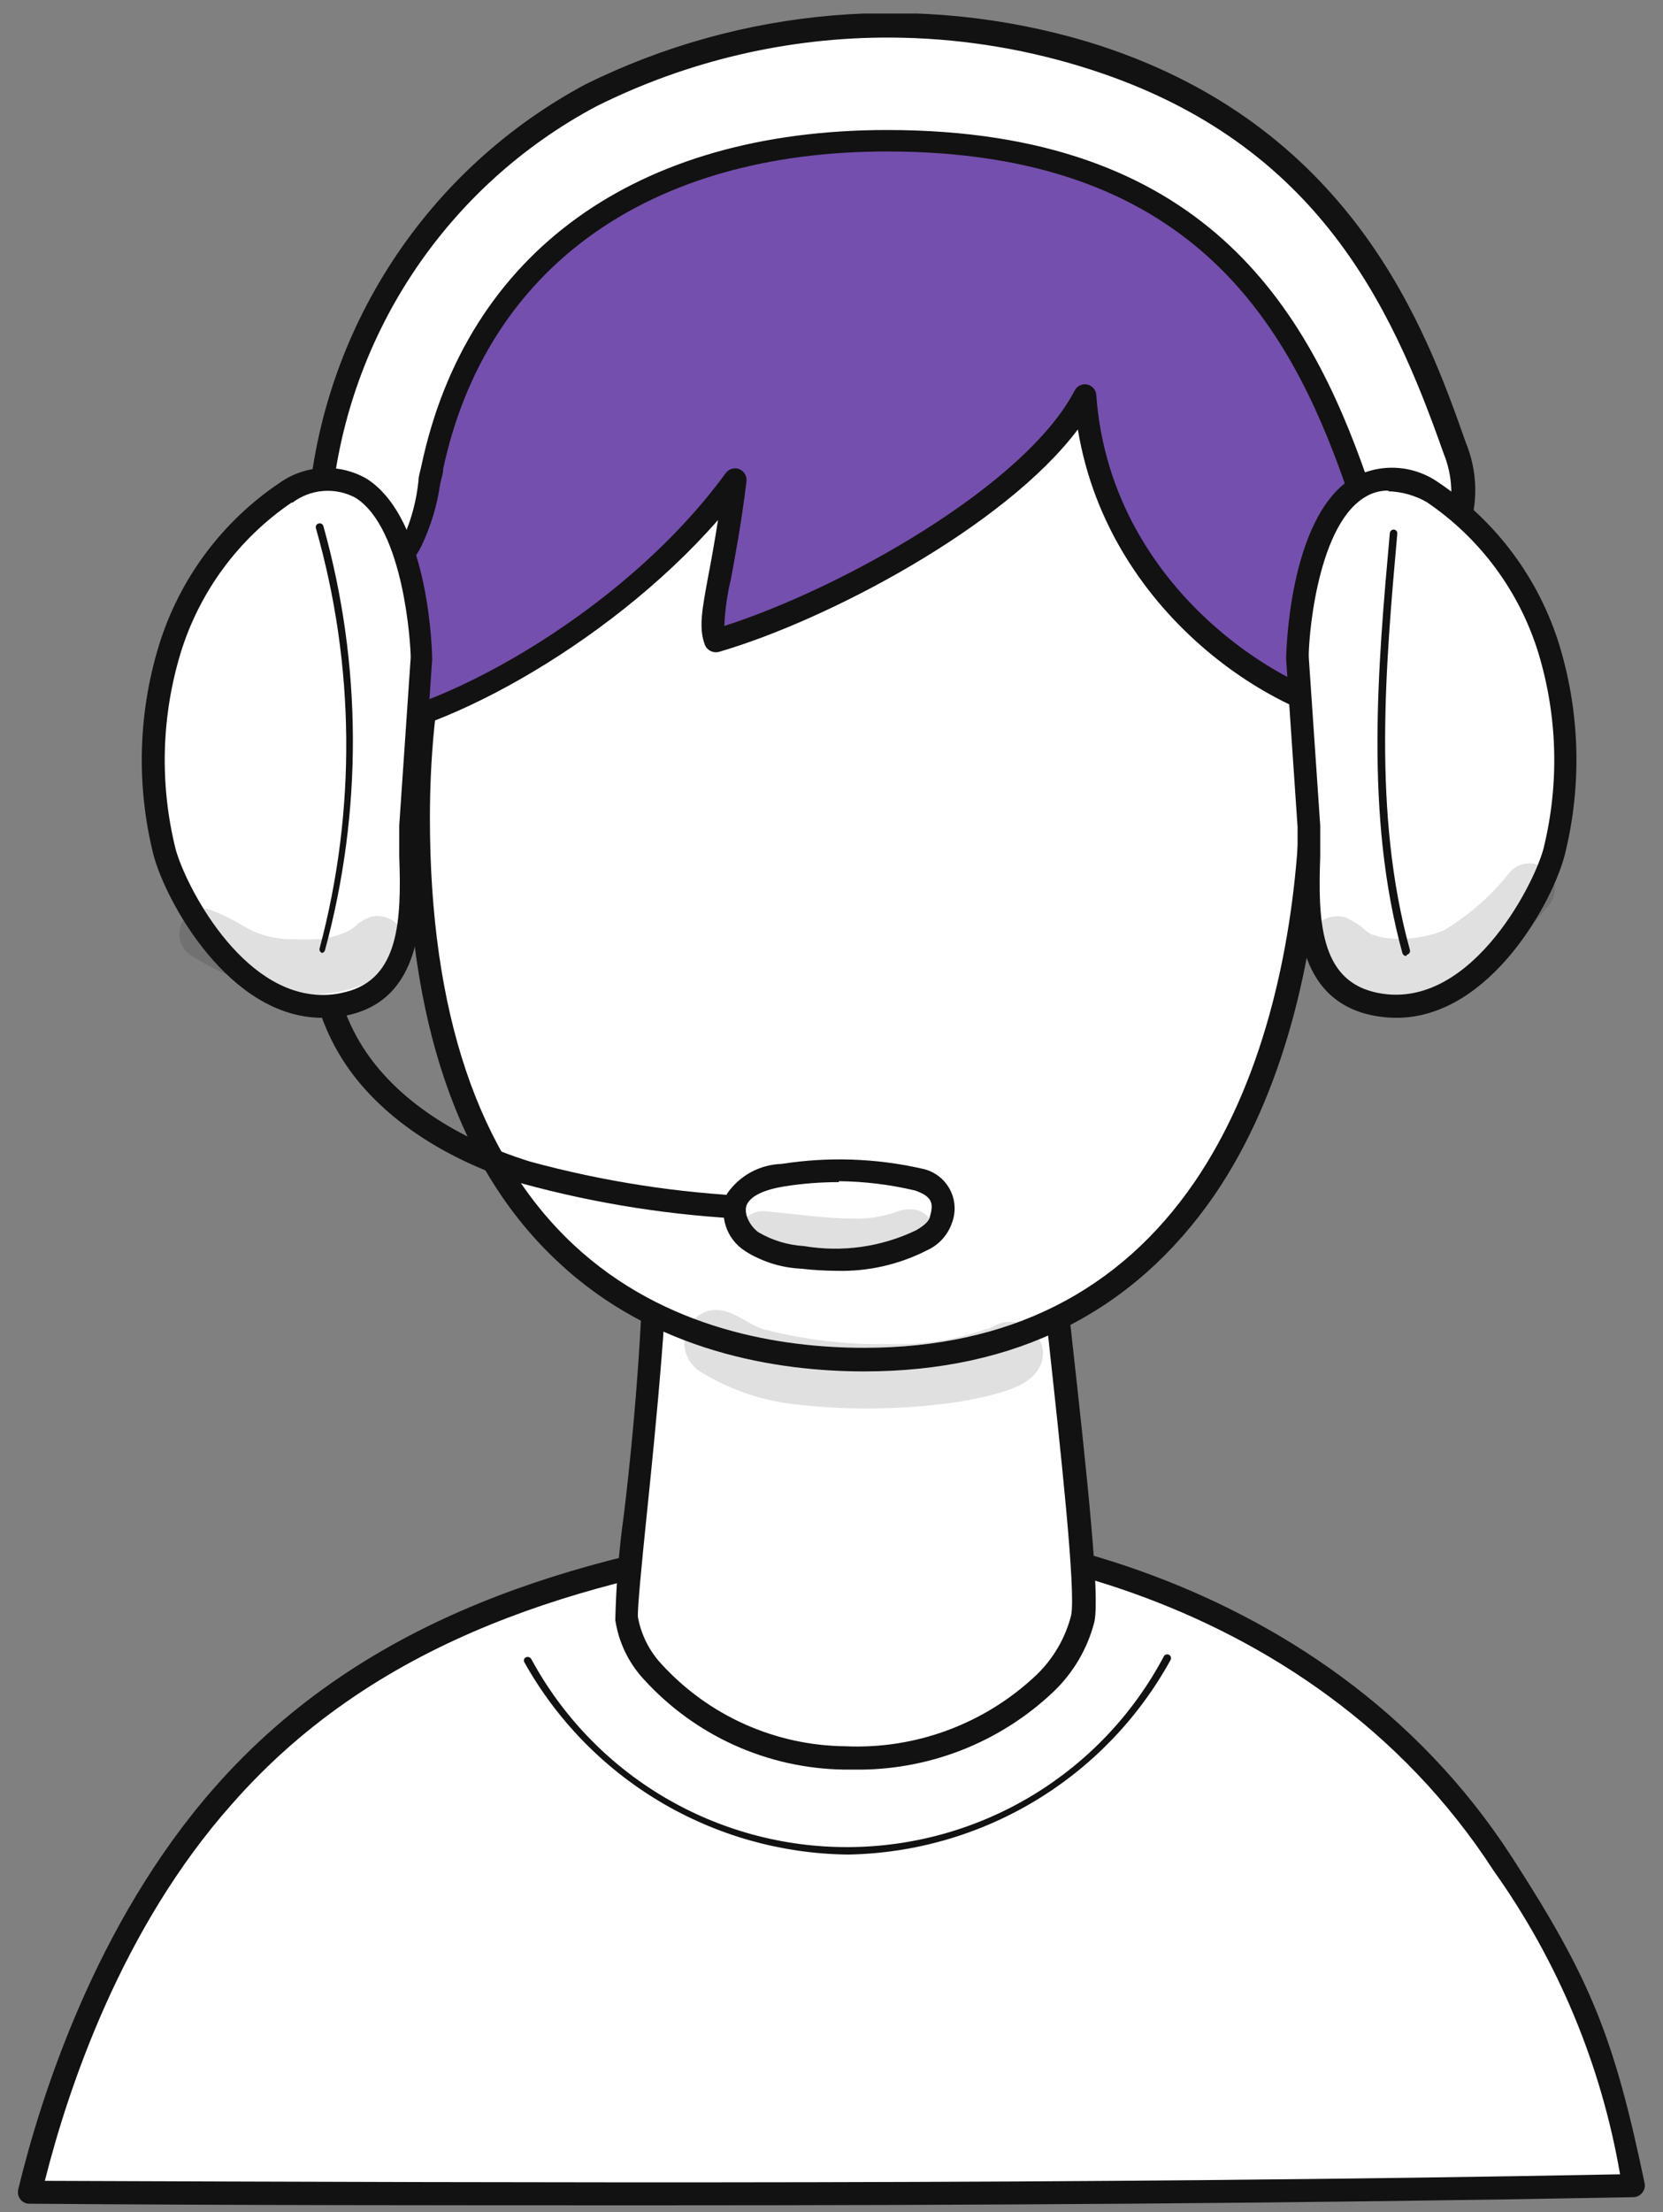 <svg width="82" height="109" viewBox="0 0 82 109" fill="none" xmlns="http://www.w3.org/2000/svg">
<rect x="0" y="0" width="82" height="109" fill="#808080" stroke="none"/>
<g clip-path="url(#clip0_8116_48253)">
<path d="M80.506 107.654C78.986 100.351 77.846 97.66 74.058 91.795C64.49 76.994 46.425 74.475 38.066 75.798C28.348 77.339 18.204 80.156 10.939 88.448C6.138 93.934 3.029 101.328 1.417 107.999C27.231 108.125 53.022 108.217 80.506 107.654Z" fill="white"/>
<path d="M32.446 108.666C21.957 108.666 11.629 108.666 1.451 108.586C1.364 108.587 1.278 108.568 1.2 108.53C1.122 108.492 1.054 108.436 1.002 108.367C0.949 108.3 0.912 108.222 0.894 108.138C0.876 108.054 0.878 107.968 0.898 107.884C1.992 103.365 4.698 94.785 10.547 88.115C18.158 79.433 28.704 76.753 38.019 75.269C47.15 73.82 65.157 76.96 74.564 91.531C78.421 97.5 79.584 100.352 81.092 107.574C81.11 107.656 81.108 107.741 81.088 107.823C81.068 107.904 81.03 107.98 80.977 108.045C80.926 108.11 80.862 108.163 80.788 108.201C80.715 108.239 80.634 108.26 80.551 108.264C64.075 108.574 48.071 108.666 32.446 108.666ZM2.211 107.459C27.115 107.551 52.872 107.654 79.883 107.137C78.955 101.75 76.826 96.641 73.654 92.186C64.524 78.075 47.081 75.028 38.226 76.431C29.107 77.88 18.802 80.49 11.434 88.897C5.999 95.004 3.362 102.893 2.211 107.459Z" fill="#121212"/>
<path d="M32.375 59.077C32.571 65.356 30.763 78.513 30.901 79.778C31.059 80.738 31.491 81.632 32.145 82.354C33.346 83.677 34.807 84.739 36.438 85.473C38.068 86.207 39.832 86.598 41.62 86.62C43.424 86.699 45.225 86.415 46.916 85.785C48.607 85.155 50.154 84.191 51.465 82.952C52.374 82.077 53.021 80.966 53.33 79.743C53.722 77.903 52.052 65.023 51.453 58.64C51.361 57.708 53.169 56.489 46.076 56.34C41.379 56.396 36.733 57.324 32.375 59.077Z" fill="white"/>
<path d="M42.072 87.195H41.623C39.755 87.17 37.914 86.76 36.212 85.993C34.511 85.225 32.986 84.115 31.732 82.733C30.987 81.924 30.502 80.911 30.339 79.824C30.38 78.08 30.523 76.341 30.765 74.614C31.386 69.469 31.736 64.294 31.813 59.112C31.807 58.997 31.837 58.883 31.899 58.786C31.961 58.689 32.051 58.614 32.158 58.571C36.6 56.804 41.332 55.876 46.113 55.834C50.269 55.892 51.455 56.317 51.939 56.984C52.072 57.177 52.155 57.4 52.181 57.632C52.207 57.865 52.175 58.1 52.089 58.318C52.075 58.421 52.075 58.526 52.089 58.629C52.261 60.526 52.538 62.987 52.814 65.586C53.654 73.154 54.23 78.616 53.965 79.904C53.631 81.22 52.932 82.416 51.95 83.354C49.29 85.881 45.742 87.26 42.072 87.195ZM32.953 59.457C33.022 63.562 32.342 70.244 31.882 74.718C31.64 77.075 31.421 79.318 31.456 79.686C31.613 80.546 32.012 81.344 32.607 81.986C33.758 83.248 35.156 84.259 36.715 84.957C38.274 85.656 39.96 86.026 41.669 86.045C43.396 86.124 45.121 85.854 46.741 85.251C48.361 84.648 49.843 83.726 51.098 82.538C51.932 81.739 52.527 80.723 52.814 79.605C53.067 78.455 52.284 71.337 51.663 65.644C51.375 63.045 51.098 60.584 50.926 58.686C50.915 58.45 50.942 58.213 51.006 57.984C51.006 57.8 51.087 57.663 51.006 57.617C50.926 57.571 50.097 56.995 46.055 56.938C41.572 56.99 37.135 57.843 32.953 59.457Z" fill="#121212"/>
<path d="M44.235 12.603C37.407 11.453 30.361 15.144 26.251 20.653C22.14 26.162 20.632 33.303 20.632 40.261C20.632 61.893 32.687 66.942 42.612 66.942C67.079 66.942 66.296 34.891 63.003 26.449C60.389 19.802 54.586 14.351 44.235 12.603Z" fill="white"/>
<path d="M42.614 67.575C38.353 67.575 32.251 66.632 27.519 62.181C22.568 57.581 20.069 50.221 20.069 40.33C20.069 32.349 22.05 25.46 25.826 20.389C30.328 14.293 37.778 10.947 44.364 12.062C56.43 14.086 61.462 20.929 63.557 26.311C65.918 32.36 66.735 48.886 59.873 58.903C55.901 64.653 50.097 67.575 42.614 67.575ZM41.761 12.971C38.802 13.073 35.906 13.852 33.295 15.248C30.684 16.643 28.428 18.619 26.701 21.021C22.096 27.185 21.198 34.902 21.198 40.296C21.198 49.864 23.581 56.948 28.29 61.341C32.792 65.539 38.561 66.413 42.614 66.413C49.706 66.413 55.187 63.664 58.906 58.236C65.538 48.53 64.755 32.544 62.475 26.691C59.619 19.365 53.264 14.673 44.133 13.143C43.349 13.017 42.556 12.959 41.761 12.971Z" fill="#121212"/>
<path d="M37.038 60.076C33.219 59.914 29.43 59.324 25.743 58.317C21.598 57.029 18.397 54.763 16.727 51.945C14.782 48.668 14.931 44.919 15.081 41.307C15.294 38.877 15.182 36.429 14.747 34.028C14.73 33.952 14.729 33.874 14.742 33.798C14.756 33.722 14.784 33.649 14.826 33.584C14.868 33.519 14.922 33.463 14.986 33.418C15.049 33.374 15.121 33.343 15.196 33.326C15.272 33.31 15.35 33.308 15.426 33.322C15.502 33.335 15.575 33.364 15.64 33.405C15.706 33.447 15.762 33.501 15.806 33.564C15.851 33.628 15.882 33.699 15.899 33.775C16.36 36.273 16.485 38.822 16.267 41.353C16.117 44.965 15.968 48.38 17.752 51.37C19.284 53.946 22.254 56.028 26.134 57.236C29.736 58.215 33.435 58.79 37.165 58.949C37.239 58.955 37.311 58.975 37.377 59.009C37.444 59.043 37.502 59.09 37.551 59.146C37.599 59.203 37.635 59.268 37.658 59.339C37.681 59.41 37.689 59.484 37.683 59.559C37.679 59.637 37.659 59.713 37.623 59.782C37.588 59.852 37.538 59.913 37.477 59.962C37.416 60.011 37.345 60.047 37.27 60.066C37.194 60.086 37.115 60.089 37.038 60.076Z" fill="#121212"/>
<path d="M45.284 58.121C43.096 57.629 40.834 57.555 38.618 57.903C38.172 57.911 37.734 58.019 37.336 58.218C36.938 58.417 36.589 58.702 36.315 59.053C36.17 59.436 36.165 59.857 36.299 60.244C36.434 60.631 36.7 60.958 37.052 61.169C37.807 61.631 38.666 61.9 39.55 61.951C41.54 62.267 43.579 61.975 45.399 61.111C45.621 61.015 45.822 60.877 45.99 60.703C46.158 60.529 46.29 60.324 46.378 60.099C46.562 59.467 46.7 58.593 45.284 58.121Z" fill="white"/>
<path d="M41.255 62.618C40.674 62.616 40.094 62.582 39.517 62.514C38.536 62.471 37.584 62.174 36.753 61.652C36.291 61.362 35.946 60.917 35.782 60.396C35.617 59.876 35.643 59.314 35.855 58.811C36.157 58.375 36.556 58.015 37.022 57.761C37.488 57.508 38.008 57.367 38.538 57.351C40.835 56.991 43.179 57.069 45.446 57.581C45.733 57.636 46.003 57.753 46.24 57.923C46.476 58.093 46.673 58.313 46.815 58.567C46.958 58.822 47.043 59.104 47.065 59.394C47.087 59.684 47.045 59.976 46.943 60.249C46.84 60.551 46.676 60.829 46.46 61.065C46.244 61.301 45.981 61.489 45.688 61.617C44.317 62.315 42.793 62.659 41.255 62.618ZM41.37 58.248C40.476 58.247 39.583 58.316 38.699 58.455C37.686 58.616 37.064 58.915 36.845 59.317C36.627 59.72 36.938 60.387 37.398 60.72C38.082 61.12 38.852 61.353 39.643 61.399C41.517 61.716 43.444 61.447 45.158 60.628C45.665 60.341 45.815 60.122 45.849 59.973C46.011 59.375 46.056 58.984 45.124 58.662C43.89 58.369 42.627 58.215 41.359 58.202L41.37 58.248Z" fill="#121212"/>
<path d="M33.734 3.495C23.372 6.404 16.061 23.206 15.381 34.546C15.128 38.87 29.52 32.809 36.198 23.655C35.553 28.83 34.782 30.406 35.231 31.59C40.666 30.015 50.683 24.77 53.469 19.538C54.413 32.453 69.761 38.329 70.256 33.948C71.108 26.473 70.441 18.664 66.249 12.408C62.058 6.151 52.272 -1.68 33.734 3.495Z" fill="#754FAD"/>
<path d="M17.178 36.513C16.788 36.523 16.399 36.468 16.027 36.352C15.652 36.221 15.334 35.966 15.124 35.629C14.915 35.292 14.827 34.894 14.875 34.501C15.532 23.575 22.59 6.049 33.643 2.955C54.195 -2.795 63.66 7.429 66.78 12.075C70.51 17.664 71.892 25.036 70.879 33.995C70.741 35.248 69.658 35.972 68.012 35.938C63.544 35.846 54.702 30.579 53.147 21.16C49.532 25.967 40.758 30.579 35.451 32.12C35.315 32.156 35.17 32.143 35.043 32.081C34.916 32.02 34.816 31.916 34.76 31.786C34.437 30.935 34.622 30.015 34.932 28.336C35.071 27.623 35.232 26.726 35.405 25.622C29.843 31.982 21.104 36.513 17.178 36.513ZM33.942 4.047C23.776 6.888 16.672 23.736 15.992 34.569C15.961 34.725 15.992 34.886 16.078 35.019C16.164 35.152 16.298 35.247 16.453 35.282C16.716 35.372 16.992 35.414 17.27 35.409C20.897 35.409 30.5 30.556 35.785 23.311C35.859 23.21 35.965 23.136 36.086 23.101C36.206 23.065 36.335 23.07 36.452 23.115C36.568 23.164 36.665 23.248 36.729 23.355C36.794 23.463 36.822 23.588 36.809 23.713C36.544 25.875 36.245 27.416 36.038 28.543C35.856 29.298 35.748 30.068 35.715 30.843C41.472 29.003 50.534 23.943 52.986 19.251C53.042 19.138 53.133 19.047 53.247 18.992C53.36 18.936 53.489 18.921 53.612 18.948C53.735 18.974 53.846 19.041 53.926 19.138C54.007 19.234 54.053 19.355 54.057 19.481C54.782 29.417 64.166 34.719 68 34.8C68.737 34.8 69.635 34.661 69.727 33.856C70.706 25.174 69.382 18.055 65.801 12.696C62.819 8.245 53.746 -1.507 33.919 4.036L33.942 4.047Z" fill="#121212"/>
<path d="M15.752 25.035C16.097 20.793 17.505 16.706 19.844 13.149C22.184 9.592 25.382 6.68 29.143 4.68C36.694 0.923 45.395 0.187 53.471 2.621C65.434 6.255 69.234 14.915 71.744 22.034C72.366 23.805 72.55 26.369 70.777 26.945C69.004 27.52 67.518 25.461 66.908 23.724C63.523 14.018 57.881 6.922 43.777 6.922C31.284 6.922 23.455 13.213 21.382 23.023C21.218 24.276 20.876 25.499 20.369 26.657C20.105 27.233 19.672 27.714 19.127 28.037C18.581 28.36 17.95 28.508 17.318 28.462C16.028 28.221 15.671 26.53 15.752 25.035Z" fill="white"/>
<path d="M17.697 29.038H17.225C15.59 28.751 15.107 26.738 15.187 25.048C15.533 20.698 16.968 16.505 19.36 12.853C21.752 9.202 25.025 6.21 28.877 4.151C36.567 0.354 45.412 -0.394 53.632 2.058C66.712 6.038 70.338 16.307 72.284 21.828C72.858 23.225 72.895 24.786 72.388 26.209C72.245 26.506 72.043 26.771 71.793 26.987C71.543 27.202 71.252 27.364 70.937 27.463C68.888 28.118 67.138 26.071 66.332 23.886C63.499 15.767 58.594 7.464 43.73 7.464C31.951 7.464 23.984 13.214 21.854 23.093C21.854 23.346 21.75 23.599 21.704 23.852C21.553 24.899 21.246 25.919 20.794 26.876C20.507 27.472 20.071 27.983 19.529 28.362C18.987 28.741 18.356 28.974 17.697 29.038ZM43.926 1.851C38.883 1.827 33.905 2.989 29.395 5.244C25.724 7.199 22.604 10.042 20.318 13.514C18.033 16.986 16.657 20.976 16.316 25.117C16.258 26.382 16.569 27.796 17.467 27.946C17.98 27.964 18.488 27.83 18.924 27.559C19.361 27.289 19.707 26.895 19.919 26.428C20.296 25.561 20.537 24.642 20.633 23.702C20.633 23.449 20.737 23.185 20.783 22.931C23.017 12.432 31.376 6.406 43.742 6.406C59.32 6.406 64.466 15.088 67.414 23.587C67.886 24.933 69.153 26.911 70.569 26.451C70.736 26.397 70.89 26.311 71.023 26.196C71.155 26.081 71.263 25.941 71.34 25.784C71.686 24.649 71.629 23.431 71.179 22.334C68.577 14.95 64.835 6.785 53.264 3.266C50.236 2.344 47.091 1.867 43.926 1.851Z" fill="#121212"/>
<path d="M14.115 24.3C11.357 26.137 9.322 28.872 8.358 32.039C7.379 35.276 7.288 38.715 8.093 41.999C8.715 44.299 12.238 50.705 17.166 49.462C21.196 48.45 20.067 42.815 20.206 40.745C20.39 37.985 20.578 35.225 20.77 32.465C20.839 31.579 20.171 20.942 14.115 24.3Z" fill="white"/>
<path d="M15.898 50.152C11.293 50.152 8.161 44.402 7.562 42.102C6.719 38.717 6.811 35.168 7.827 31.832C8.833 28.542 10.943 25.698 13.803 23.782C14.423 23.347 15.154 23.097 15.91 23.063C16.667 23.028 17.418 23.21 18.075 23.586C21.241 25.599 21.31 32.418 21.31 32.476L20.746 40.756C20.746 41.112 20.746 41.607 20.746 42.182C20.838 44.747 20.988 49.082 17.292 49.991C16.835 50.098 16.367 50.152 15.898 50.152ZM14.402 24.747C11.78 26.524 9.842 29.141 8.91 32.165C7.955 35.304 7.867 38.642 8.656 41.826C9.117 43.562 11.88 49.025 15.91 49.025C16.299 49.027 16.686 48.976 17.061 48.875C19.675 48.22 19.802 45.345 19.686 42.205C19.686 41.607 19.686 41.055 19.686 40.676L20.251 32.395C20.251 31.82 19.928 26.047 17.533 24.529C17.043 24.265 16.486 24.148 15.93 24.193C15.374 24.238 14.844 24.443 14.402 24.782V24.747Z" fill="#121212"/>
<path d="M70.635 24.3C73.393 26.137 75.427 28.872 76.392 32.039C77.371 35.276 77.462 38.715 76.657 41.999C76.035 44.299 72.512 50.705 67.584 49.462C63.554 48.45 64.682 42.815 64.544 40.745C64.36 37.985 64.164 35.225 63.98 32.465C63.911 31.579 64.579 20.942 70.635 24.3Z" fill="white"/>
<path d="M68.852 50.152C68.374 50.15 67.899 50.092 67.435 49.979C63.705 49.036 63.866 44.735 63.981 42.17C63.981 41.595 63.981 41.101 63.981 40.744L63.417 32.464C63.417 32.464 63.486 25.564 66.652 23.574C67.309 23.198 68.06 23.016 68.817 23.051C69.573 23.086 70.304 23.335 70.924 23.77C73.784 25.687 75.894 28.53 76.9 31.82C77.91 35.157 78.002 38.705 77.165 42.09C76.589 44.401 73.48 50.152 68.852 50.152ZM68.46 24.172C68.031 24.168 67.609 24.292 67.251 24.529C64.856 26.047 64.499 31.82 64.534 32.395L65.098 40.675C65.098 41.089 65.098 41.607 65.098 42.205C64.983 45.344 65.098 48.22 67.723 48.875C72.329 50.025 75.599 43.711 76.105 41.825C76.894 38.641 76.807 35.303 75.852 32.165C74.919 29.141 72.982 26.524 70.36 24.747C69.781 24.413 69.128 24.228 68.46 24.207V24.172Z" fill="#121212"/>
<path d="M15.887 46.956C15.864 46.949 15.842 46.938 15.822 46.922C15.803 46.907 15.787 46.889 15.776 46.867C15.764 46.846 15.756 46.822 15.754 46.798C15.751 46.773 15.754 46.749 15.761 46.725C17.572 39.935 17.508 32.782 15.576 26.025C15.569 26.001 15.568 25.975 15.571 25.951C15.574 25.925 15.583 25.902 15.596 25.88C15.608 25.858 15.626 25.84 15.646 25.825C15.667 25.811 15.69 25.8 15.714 25.795C15.738 25.788 15.762 25.786 15.787 25.788C15.811 25.791 15.835 25.798 15.856 25.81C15.878 25.822 15.896 25.838 15.912 25.857C15.927 25.876 15.938 25.898 15.945 25.921C17.858 32.752 17.886 39.972 16.025 46.818C16.016 46.851 15.999 46.881 15.975 46.905C15.95 46.929 15.92 46.947 15.887 46.956Z" fill="#121212"/>
<path d="M69.336 47.105C69.294 47.105 69.254 47.091 69.221 47.066C69.188 47.041 69.164 47.007 69.151 46.967C67.286 40.194 67.942 32.833 68.53 26.267C68.535 26.217 68.56 26.171 68.599 26.139C68.637 26.107 68.687 26.091 68.737 26.094C68.761 26.097 68.785 26.105 68.806 26.117C68.827 26.129 68.846 26.145 68.861 26.164C68.876 26.183 68.887 26.205 68.893 26.229C68.9 26.252 68.901 26.277 68.898 26.301C68.323 32.776 67.666 40.102 69.52 46.806C69.527 46.831 69.529 46.856 69.525 46.881C69.522 46.906 69.514 46.93 69.501 46.951C69.488 46.973 69.471 46.991 69.45 47.006C69.43 47.021 69.406 47.031 69.382 47.036L69.336 47.105Z" fill="#121212"/>
<g opacity="0.13">
<path d="M49.012 65.343C48.918 65.401 48.817 65.447 48.712 65.481H48.643C47.104 66.028 45.475 66.282 43.842 66.229C41.734 66.269 39.63 66.017 37.59 65.481C36.715 65.171 35.921 64.331 34.919 64.596C34.614 64.689 34.343 64.867 34.137 65.11C33.932 65.353 33.8 65.65 33.759 65.965C33.718 66.28 33.768 66.601 33.905 66.888C34.041 67.176 34.257 67.418 34.527 67.586C36 68.495 37.663 69.054 39.386 69.219C42.069 69.514 44.779 69.456 47.446 69.046C49.495 68.655 51.407 68.23 51.43 66.654C51.413 66.38 51.326 66.115 51.178 65.883C51.03 65.652 50.826 65.462 50.584 65.331C50.342 65.199 50.071 65.132 49.796 65.134C49.521 65.136 49.251 65.208 49.012 65.343Z" fill="#121212"/>
</g>
<g opacity="0.13">
<path d="M74.448 42.976C73.542 44.125 72.434 45.099 71.178 45.851C70.279 46.206 69.306 46.333 68.346 46.219C68.126 46.185 67.911 46.131 67.701 46.058H67.643C67.206 45.84 67.344 45.69 66.354 45.207C66.018 45.107 65.657 45.133 65.338 45.28C65.02 45.427 64.766 45.685 64.625 46.005C64.484 46.326 64.464 46.687 64.571 47.02C64.677 47.354 64.901 47.638 65.202 47.818C65.914 48.391 66.753 48.784 67.649 48.964C68.545 49.144 69.471 49.106 70.349 48.853C71.905 48.56 73.331 47.788 74.425 46.645C75.024 46.035 75.668 45.495 76.21 44.793C76.351 44.664 76.464 44.508 76.543 44.334C76.623 44.16 76.666 43.972 76.67 43.781C76.665 43.526 76.583 43.278 76.434 43.07C76.285 42.862 76.076 42.704 75.836 42.617C75.595 42.53 75.334 42.517 75.086 42.581C74.838 42.646 74.616 42.783 74.448 42.976Z" fill="#121212"/>
</g>
<g opacity="0.13">
<path d="M19.894 46.001C19.768 45.687 19.53 45.43 19.227 45.279C18.923 45.129 18.575 45.095 18.248 45.184C17.315 45.598 17.833 45.564 16.935 45.989C16.562 46.124 16.176 46.221 15.784 46.277H15.646C15.227 46.3 14.809 46.3 14.39 46.277C13.529 46.283 12.684 46.048 11.95 45.598C11.403 45.268 10.824 44.995 10.222 44.782C9.942 44.754 9.661 44.821 9.423 44.972C9.186 45.123 9.006 45.349 8.913 45.615C8.82 45.88 8.819 46.169 8.911 46.435C9.002 46.701 9.18 46.929 9.416 47.082C11.869 48.588 14.909 49.612 17.718 48.588C18.766 48.232 20.493 47.381 19.894 46.001Z" fill="#121212"/>
</g>
<g opacity="0.13">
<path d="M45.18 59.617C44.831 59.557 44.471 59.597 44.144 59.732C43.467 59.965 42.752 60.071 42.037 60.042C40.816 60.042 39.596 59.87 38.387 59.743C38.018 59.743 37.615 59.594 37.235 59.743C36.964 59.828 36.734 60.01 36.589 60.255C36.445 60.499 36.395 60.788 36.451 61.066C36.507 61.344 36.664 61.592 36.891 61.762C37.119 61.932 37.401 62.011 37.684 61.986C40.171 62.25 42.716 62.687 45.145 61.859C45.401 61.805 45.63 61.666 45.796 61.465C45.962 61.264 46.055 61.013 46.059 60.752C46.063 60.491 45.978 60.237 45.818 60.031C45.658 59.824 45.434 59.678 45.18 59.617Z" fill="#121212"/>
</g>
<path d="M41.762 91.381C38.513 91.336 35.333 90.437 32.542 88.776C29.751 87.114 27.447 84.749 25.861 81.916C25.847 81.895 25.837 81.872 25.833 81.847C25.829 81.823 25.831 81.798 25.837 81.774C25.844 81.75 25.855 81.727 25.872 81.708C25.887 81.689 25.907 81.674 25.93 81.663C25.976 81.642 26.029 81.638 26.078 81.653C26.127 81.668 26.168 81.7 26.195 81.744C27.716 84.558 29.974 86.907 32.727 88.54C35.481 90.173 38.626 91.028 41.828 91.015C45.03 91.002 48.169 90.121 50.909 88.466C53.649 86.811 55.888 84.444 57.386 81.617C57.409 81.573 57.448 81.54 57.496 81.525C57.543 81.509 57.595 81.514 57.639 81.537C57.684 81.559 57.717 81.599 57.732 81.646C57.747 81.694 57.743 81.745 57.72 81.79C56.152 84.645 53.857 87.035 51.067 88.72C48.277 90.404 45.09 91.322 41.831 91.381H41.762Z" fill="#121212"/>
</g>
<defs>
<clipPath id="clip0_8116_48253">
<rect width="80.229" height="108" fill="white" transform="translate(0.886 0.666)"/>
</clipPath>
</defs>
</svg>
